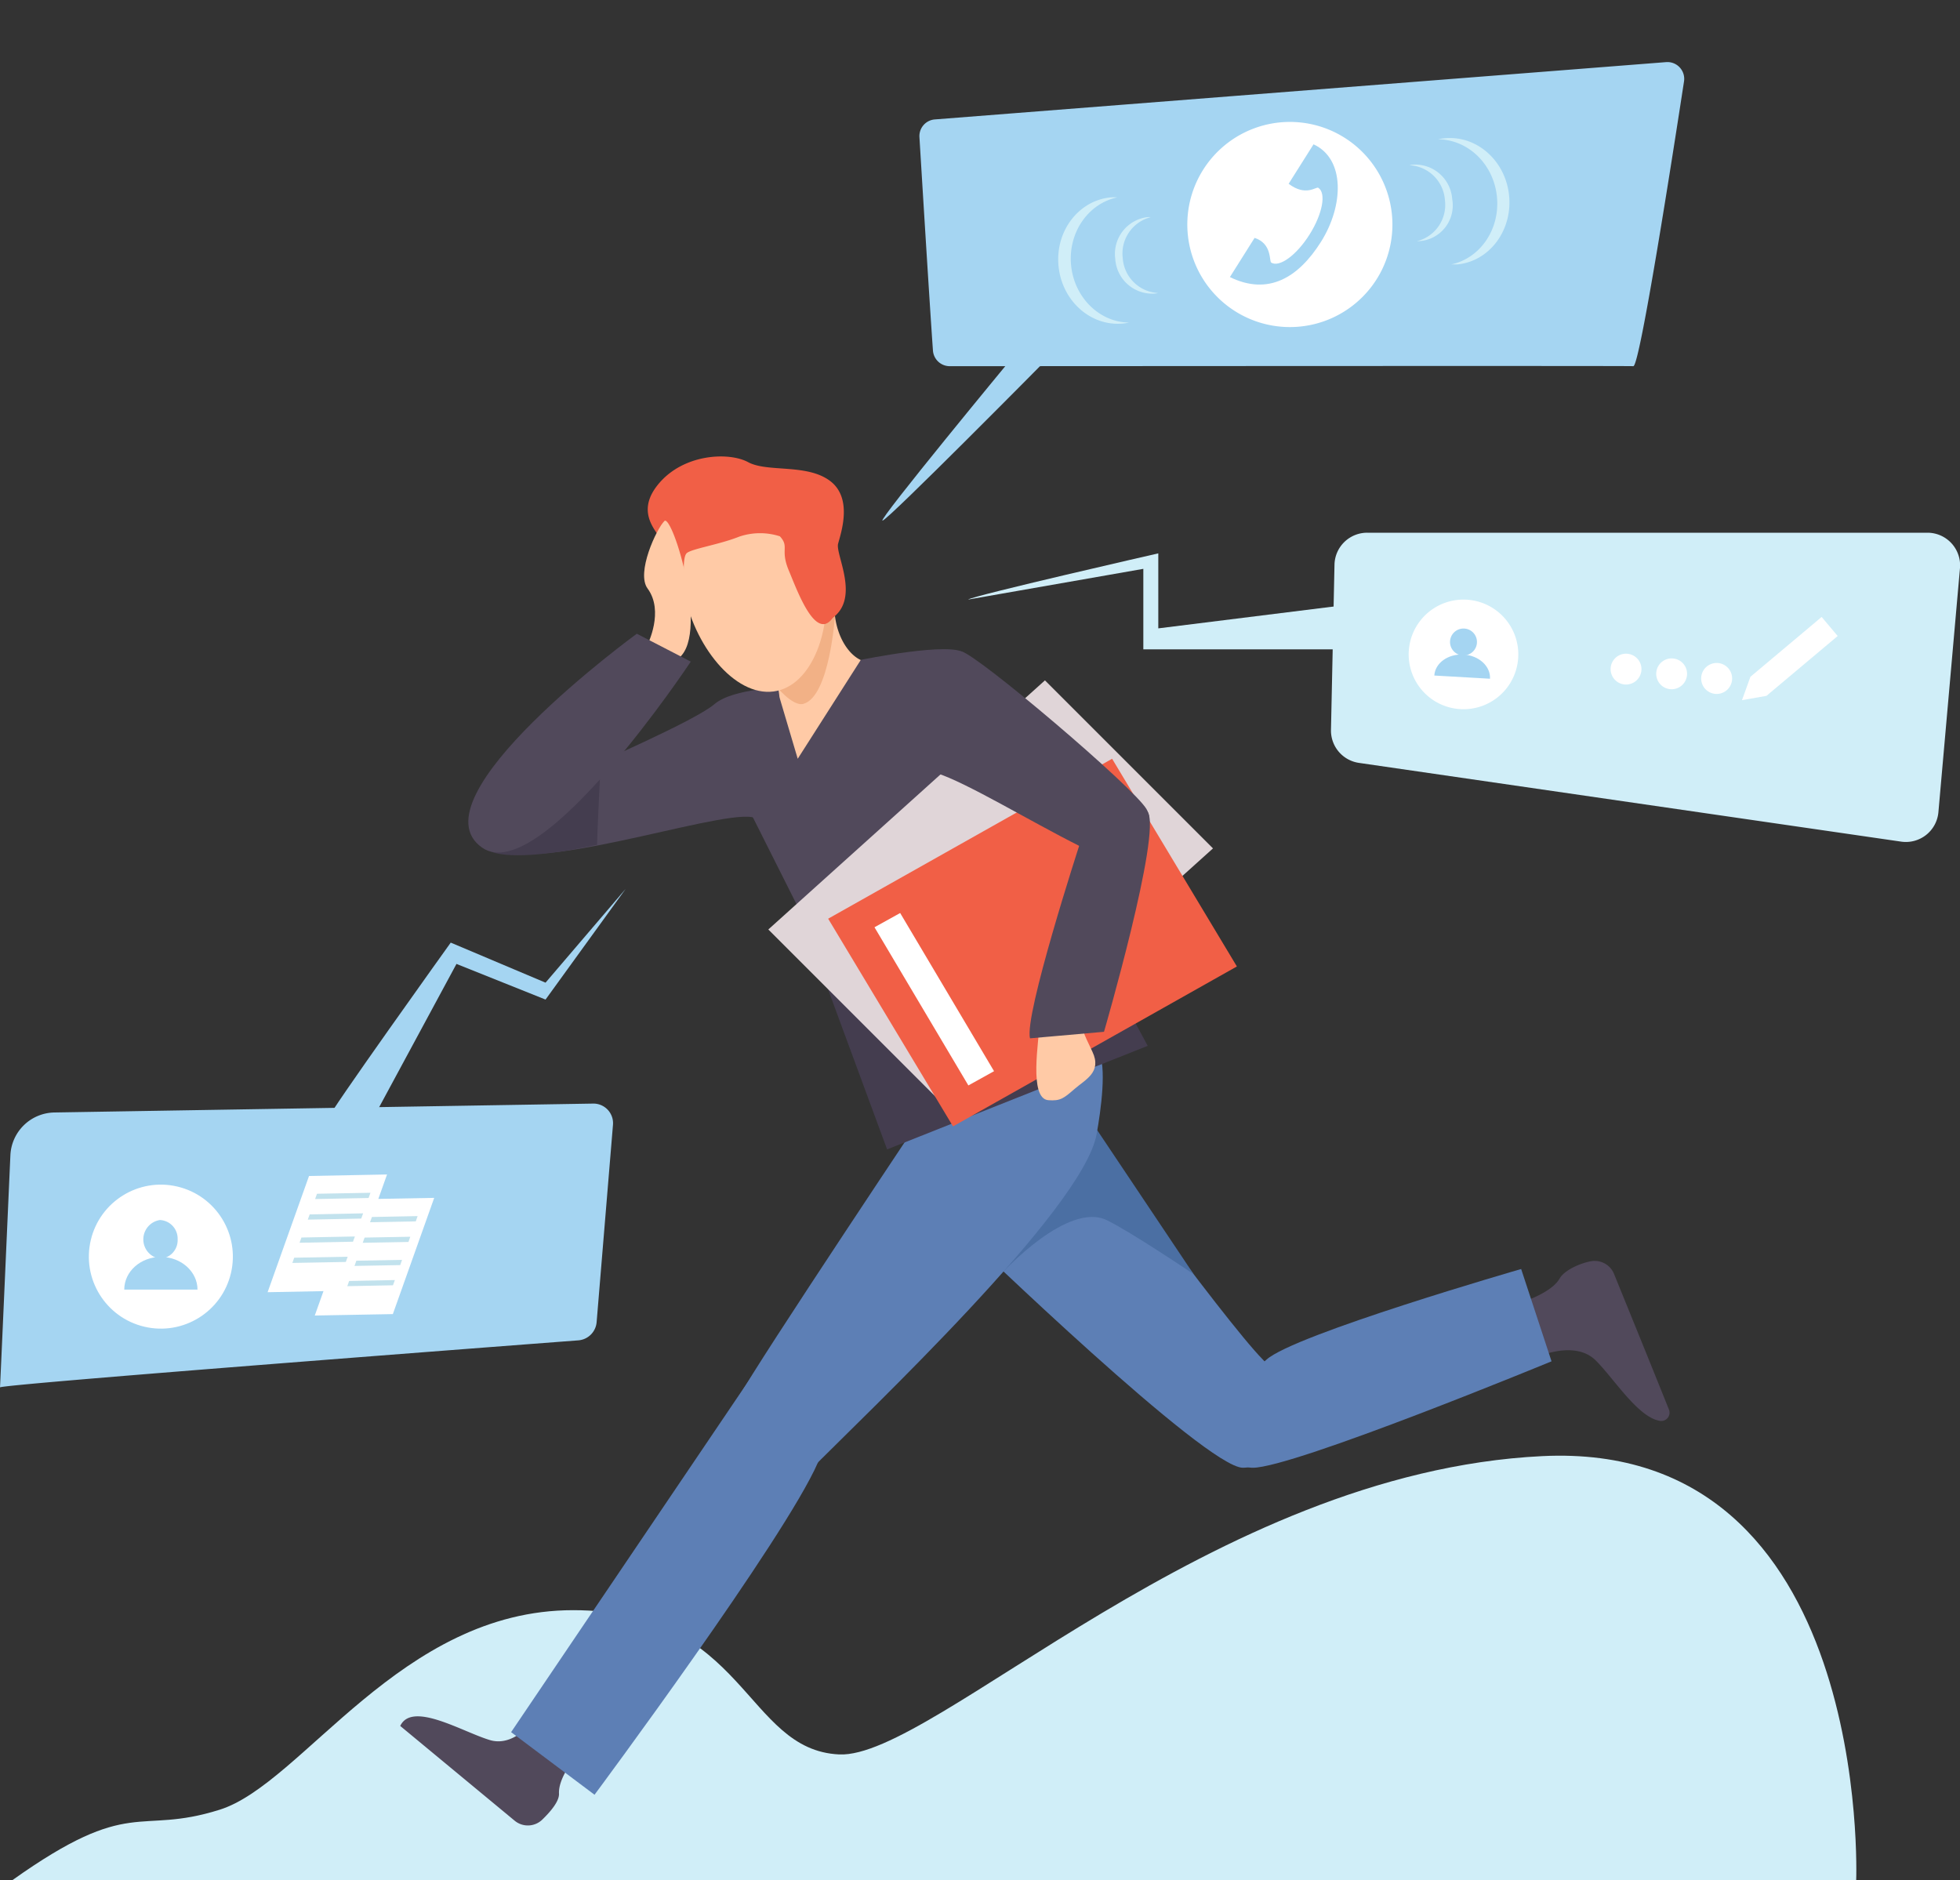 <svg xmlns="http://www.w3.org/2000/svg" viewBox="0 0 300 287.8"><rect x="0" y="0" width="300" height="287.8" fill="#333333" stroke="none"/><defs><style>.cls-1{fill:none;}.cls-2{fill:#a5d5f2;}.cls-3{fill:#d0eef8;}.cls-4{fill:#51495b;}.cls-5{fill:#5d7fb5;}.cls-6{fill:#4b6fa3;}.cls-7{fill:#ffcaa6;}.cls-8{fill:#f2b186;}.cls-9{fill:#443d4f;}.cls-10{fill:#fff;}.cls-11{fill:#c2e2ed;}.cls-12{fill:#e0d5d8;}.cls-13{fill:#f15f46;}</style></defs><g id="レイヤー_2" data-name="レイヤー 2"><g id="_饑4" data-name="ﾑ饑4"><rect class="cls-1" width="300" height="287.8"/><path class="cls-2" d="M8.33,170.28l82.42-1.36a3,3,0,0,1,3.07,3.28l-2.5,30.18a3.05,3.05,0,0,1-2.8,2.78C73.69,206.29,0,211.91,0,212.36s1.06-23.65,1.59-35.52A6.86,6.86,0,0,1,8.33,170.28Z"/><path class="cls-2" d="M142.8,53.68C142.32,47,141.15,27.9,140.73,21a2.56,2.56,0,0,1,2.36-2.72L255,9.51a2.57,2.57,0,0,1,2.75,3C256.14,23,251,56.12,250,56.05s-89,0-104.62,0A2.58,2.58,0,0,1,142.8,53.68Z"/><path class="cls-3" d="M203.72,111.77l.54-25.38a5,5,0,0,1,5-4.85h85.83A5,5,0,0,1,300,86.93l-3.31,37.44a5,5,0,0,1-5.65,4.46L208,116.77A5,5,0,0,1,203.72,111.77Z"/><path class="cls-3" d="M1.87,287.8H284.11s2.6-67.4-48.06-64.92-93.15,46.34-107.61,45.66-14.27-22.07-40.71-22.08S46.33,273,33.63,277,20.21,274.76,1.87,287.8Z"/><path class="cls-4" d="M82.51,262.25s-3.32,5.35-7.53,4.09-11.9-6-13.72-2.16l17.51,14.5a3.17,3.17,0,0,0,4.22-.15c1.27-1.23,2.63-2.82,2.57-4-.11-2.18,2-5,2.85-6S82.51,262.25,82.51,262.25Z"/><path class="cls-4" d="M234.89,207.87s6-2.91,9.33.34c2.77,2.73,6.53,8.82,9.91,9.28a1.27,1.27,0,0,0,1.32-1.74c-3.55-8.85-6.88-17-8.38-20.7a3.21,3.21,0,0,0-3.57-2c-2,.39-4.15,1.52-4.78,2.64-1.09,1.94-4.66,3.27-6,3.72S234.89,207.87,234.89,207.87Z"/><path class="cls-5" d="M148.18,189.45s36.39,35.21,42.06,35.21,9.22-10.3,3.08-16.53-30-39.27-30-39.27Z"/><path class="cls-6" d="M153,182.9l.61,11.72s9.85-10.73,15.79-7.86c3.67,1.77,13.29,8.26,13.29,8.26L164.6,168Z"/><path class="cls-5" d="M188.61,210.74s1.08,1.23,5.22-2.61,39-13.89,39-13.89l4.65,14.13S198,224.66,191.76,224.66,188.61,210.74,188.61,210.74Z"/><path class="cls-5" d="M143.4,167.44s-27.85,41.65-30.19,46.2,1.38,20.93,10.45,11.74,42.05-40.2,44.18-51.74c.68-3.71,1.59-10.46.29-12.76C165.4,156,157.89,158,153,159,145.78,160.6,143.4,167.44,143.4,167.44Z"/><path class="cls-5" d="M120.77,212.92,115,210.74,78.23,265.13,91,274.71s29.14-39.21,34.19-50.85C130.4,211.8,120.77,212.92,120.77,212.92Z"/><path class="cls-4" d="M120.61,107.79l-.27-2.58s-8.07.07-11,2.58-18.16,9.12-22.28,11-14,9.88-10.21,11.38c7.66,3,36.24-7.17,39-4.8C124.94,114.78,120.61,107.79,120.61,107.79Z"/><path class="cls-7" d="M118.42,103.05a13.11,13.11,0,0,1,.89,3.69c0,1.45-5.13,4-1.79,10.26s2.63,12.89,7.93,7.59,7.81-21.31,7.81-23.21c-2.68,0-5-3.27-5.46-7.1A77.23,77.23,0,0,0,118.42,103.05Z"/><path class="cls-8" d="M118.53,104.73s2.76,3.51,4.46,3c4-1.15,4.81-13.46,4.81-13.46l-11.41,8.81Z"/><path class="cls-4" d="M119.31,106.74l2.79,9.4L131.76,101s14-2.87,15.87-1c-1,10.21-3.35,14.91-1.68,18.67s20.93,36.74,20.93,36.74l-34.65,3.52-18-35.83-1.25-8Z"/><polygon class="cls-9" points="154.35 120.57 121.93 138.38 135.78 175.93 175.67 160.08 154.35 120.57"/><polygon class="cls-10" points="60.13 201.14 48.18 201.36 54.52 183.57 66.46 183.35 60.13 201.14"/><polygon class="cls-11" points="63.64 186.95 55.46 187.1 55.74 186.3 63.92 186.14 63.64 186.95"/><polygon class="cls-11" points="62.52 190.1 54.33 190.25 54.62 189.45 62.8 189.3 62.52 190.1"/><polygon class="cls-11" points="61.26 193.64 53.07 193.79 53.36 192.99 61.54 192.84 61.26 193.64"/><polygon class="cls-11" points="60.15 196.73 51.97 196.89 52.26 196.09 60.44 195.93 60.15 196.73"/><polygon class="cls-12" points="159.94 104.14 185.66 129.86 143.32 167.99 117.6 142.27 159.94 104.14"/><path class="cls-9" d="M85.37,118.68l6.57-1.74s-.54,10.29-.54,12.36c-11.59,2.52-15.51,1.44-16.3,1S85.37,118.68,85.37,118.68Z"/><path class="cls-7" d="M104.6,90.15c1.54,8.69,7.85,16.47,13.8,15.69s9.28-9.81,7.73-18.51-7.37-13.76-13.32-13S103.05,81.45,104.6,90.15Z"/><path class="cls-13" d="M119.37,82.09a9.9,9.9,0,0,0-6.25.06c-3,1.2-7.22,1.84-8,2.51s-.45,5,.07,7.92c-3.69-3.94-2.59-7-3.25-8.82s-5.08-4.8-1.25-9.56,10.86-5.06,13.82-3.46,8.94.2,12.51,2.85,1.69,8,1.26,9.64,3.36,8.2-.79,11.31c-2.63,3.72-5.41-4-6.76-7.23S120.87,83.73,119.37,82.09Z"/><path class="cls-7" d="M99.12,98.63s2.57-5.06,0-8.55c-1.78-2.4,1.36-9.12,2.57-10.33S108.93,98,103.49,101C101.5,102.13,99.12,98.63,99.12,98.63Z"/><circle class="cls-10" cx="24.62" cy="192.36" r="11.02" transform="translate(-168.25 172.12) rotate(-76.72)"/><path class="cls-2" d="M27.19,189.67a2.85,2.85,0,0,1-2.71,3,3,3,0,0,1,0-5.93A2.85,2.85,0,0,1,27.19,189.67Z"/><path class="cls-2" d="M26.38,197.39h3.85c0-2.75-2.51-5-5.61-5s-5.6,2.23-5.6,5Z"/><polygon class="cls-10" points="52.91 197.56 40.96 197.79 47.3 180 59.24 179.77 52.91 197.56"/><polygon class="cls-11" points="56.42 183.37 48.23 183.53 48.52 182.72 56.7 182.57 56.42 183.37"/><polygon class="cls-11" points="55.29 186.52 47.11 186.68 47.4 185.88 55.58 185.72 55.29 186.52"/><polygon class="cls-11" points="54.03 190.06 45.85 190.22 46.14 189.42 54.32 189.26 54.03 190.06"/><polygon class="cls-11" points="52.93 193.16 44.75 193.31 45.03 192.51 53.22 192.36 52.93 193.16"/><path class="cls-10" d="M232.38,100.65a8.39,8.39,0,1,1-7.89-8.86A8.39,8.39,0,0,1,232.38,100.65Z"/><path class="cls-2" d="M226.06,98.39a2.06,2.06,0,1,1-1.94-2.18A2.05,2.05,0,0,1,226.06,98.39Z"/><path class="cls-2" d="M225.14,103.72l2.92.17c.11-1.91-1.7-3.57-4.06-3.7s-4.35,1.3-4.46,3.21l5.6.32Z"/><path class="cls-10" d="M249.12,100.07a2.36,2.36,0,1,0,2.11,2.59A2.36,2.36,0,0,0,249.12,100.07Z"/><path class="cls-10" d="M256.1,100.79a2.36,2.36,0,1,0,2.11,2.59A2.35,2.35,0,0,0,256.1,100.79Z"/><path class="cls-10" d="M263,101.49a2.37,2.37,0,1,0,2.11,2.6A2.37,2.37,0,0,0,263,101.49Z"/><polygon class="cls-10" points="281.28 97.35 278.82 94.43 277.45 95.59 277.45 95.59 267.92 103.59 266.63 107.17 270.38 106.51 270.91 106.06 270.91 106.06 281.28 97.35"/><path class="cls-10" d="M211.66,41a15.7,15.7,0,1,1-7.6-20.87A15.72,15.72,0,0,1,211.66,41Z"/><path class="cls-2" d="M197.24,28.13c2.63,2,4.21.41,4.53.61,1.26.79.66,4-1.33,7.16s-4.62,5.08-5.87,4.29c-.32-.21.15-2.91-2.54-3.78l-3.78,6c5.89,2.88,10.5.07,13.95-5.41s3.74-12.66-1.15-14.91Z"/><path class="cls-3" d="M163.94,40.58c-.47-5,2.63-9.43,7.08-10.37a7.71,7.71,0,0,0-1,0c-4.93.47-8.52,5.17-8,10.51s4.93,9.27,9.86,8.8a7.36,7.36,0,0,0,.94-.15C168.31,49.33,164.42,45.56,163.94,40.58Z"/><path class="cls-3" d="M171.85,39.52a5.73,5.73,0,0,1,4.3-6.28,3.79,3.79,0,0,0-.58,0,5.68,5.68,0,0,0-4.87,6.37,5.68,5.68,0,0,0,6,5.33,4.85,4.85,0,0,0,.57-.09A5.73,5.73,0,0,1,171.85,39.52Z"/><path class="cls-3" d="M229.12,30.09c-.51-5-4.43-8.72-9-8.77a7.36,7.36,0,0,1,.94-.15c4.93-.51,9.37,3.4,9.92,8.73S228,40,223.07,40.47c-.32,0-.63,0-.95,0C226.56,39.54,229.63,35.08,229.12,30.09Z"/><path class="cls-3" d="M221.16,30.61a5.74,5.74,0,0,0-5.45-5.32,4.85,4.85,0,0,1,.57-.09,5.68,5.68,0,0,1,6,5.29,5.48,5.48,0,0,1-5.41,6.43A5.73,5.73,0,0,0,221.16,30.61Z"/><polygon class="cls-13" points="170.22 116.14 189.32 147.93 145.87 172.41 126.76 140.62 170.22 116.14"/><path class="cls-7" d="M160.4,155.1s-1.18-1.06-1.27,1.47-1.71,11.62,1.34,11.83c1.82.14,2.35-.28,4-1.72s4.22-2.56,2.74-5.69-1.64-3.32-1.57-5.27S160.4,155.1,160.4,155.1Z"/><path class="cls-4" d="M141.05,103.25s3.64-4,6.08-3.55,26.45,20.84,28.36,24.15-2.32,9.63-10.17,5.69-17.29-9.71-22-11.23S141.05,103.25,141.05,103.25Z"/><path class="cls-4" d="M166.34,126.14l-1.1,3.13s-8.54,26.26-7.58,29.66l11.32-1s8.84-30.4,6.69-33.66S166.34,126.14,166.34,126.14Z"/><polygon class="cls-10" points="152.15 163.96 148.22 166.14 133.85 141.93 137.78 139.75 152.15 163.96"/><path class="cls-4" d="M97.47,97l8.26,4.27s-23,34.71-31.94,28.47C62.94,122.16,97.47,97,97.47,97Z"/><path class="cls-3" d="M148.18,91.77c.63-.57,29.11-7.07,29.11-7.07V96.18l35.39-4.41-2,7.62H175V87.07Z"/><path class="cls-2" d="M154.73,55S134.41,79.6,135.07,79.69,160.22,55,160.22,55Z"/><path class="cls-2" d="M50.1,171.39c0-.75,18.89-27.11,18.89-27.11l14.51,6.13,12.26-14.35L83.5,153l-13.63-5.46L57.31,170.81Z"/></g></g></svg>